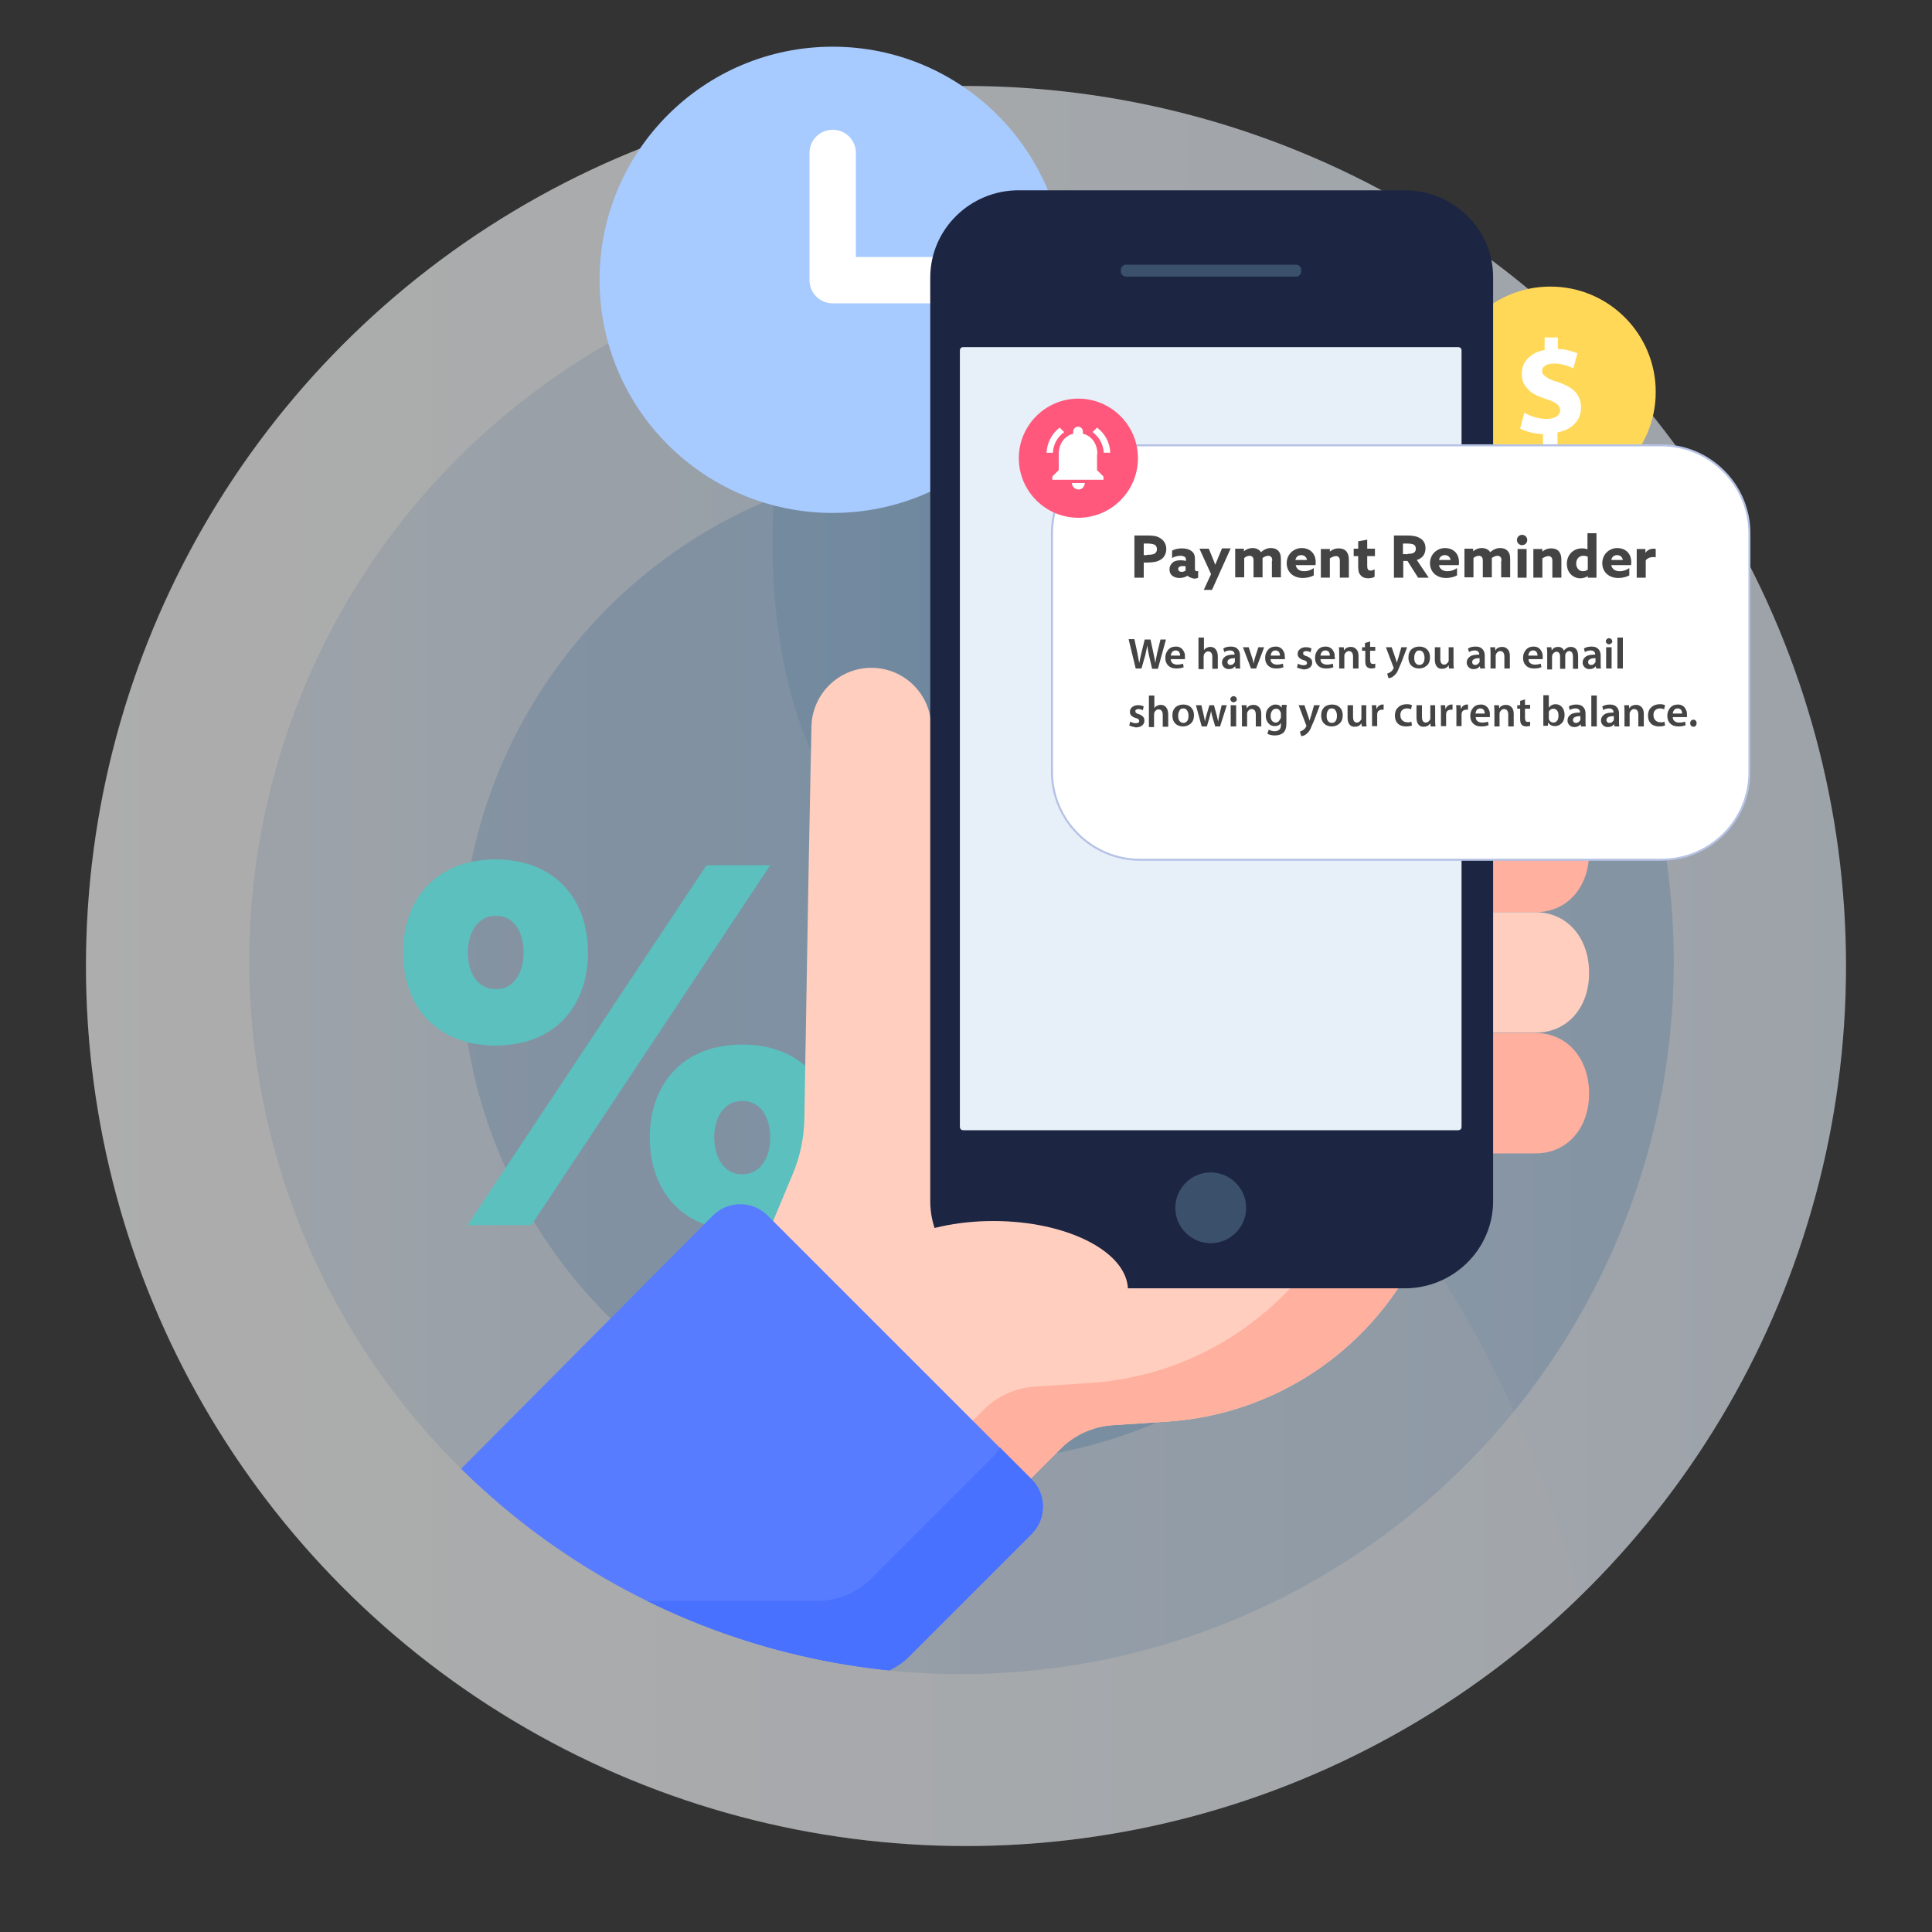 <?xml version="1.0" encoding="UTF-8"?>
<!-- Generator: Adobe Illustrator 25.3.1, SVG Export Plug-In . SVG Version: 6.00 Build 0)  -->
<svg xmlns="http://www.w3.org/2000/svg" xmlns:xlink="http://www.w3.org/1999/xlink" version="1.1" id="Layer_1" x="0px" y="0px" viewBox="0 0 600 600" style="enable-background:new 0 0 600 600;" xml:space="preserve">
<rect x="0" y="0" width="600" height="600" fill="#333333" stroke="none"/>
<style type="text/css">
	.st0{opacity:0.6;}
	.st1{fill:url(#SVGID_1_);}
	.st2{fill:url(#SVGID_2_);}
	.st3{fill:url(#SVGID_3_);}
	.st4{opacity:0.2;}
	.st5{fill:#FFFFFF;}
	.st6{fill:#A7CAFF;}
	.st7{fill:#5BC0BE;}
	.st8{clip-path:url(#SVGID_5_);}
	.st9{fill:#FFCEBF;}
	.st10{fill:#FFB09E;}
	.st11{fill:#587CFF;}
	.st12{fill:#4871FF;}
	.st13{fill:#FFD858;}
	.st14{enable-background:new    ;}
	.st15{fill:#1C2541;}
	.st16{fill:#E7F0F9;}
	.st17{fill:#3A506B;}
	.st18{fill:#FFFFFF;stroke:#B6C2E5;stroke-width:0.617;stroke-miterlimit:10;}
	.st19{fill:#444444;}
	.st20{fill:#FF587C;}
</style>
<g>
	<g class="st0">
		
			<linearGradient id="SVGID_1_" gradientUnits="userSpaceOnUse" x1="-7.417" y1="398.742" x2="448.083" y2="398.742" gradientTransform="matrix(1.2 0 0 1.2 35.6 -178.49)">
			<stop offset="0" style="stop-color:#FFFFFF"></stop>
			<stop offset="1" style="stop-color:#E3EEF9"></stop>
		</linearGradient>
		<circle class="st1" cx="300" cy="300" r="273.3"></circle>
		
			<linearGradient id="SVGID_2_" gradientUnits="userSpaceOnUse" x1="34.833" y1="397.658" x2="403.5" y2="397.658" gradientTransform="matrix(1.2 0 0 1.2 35.6 -178.49)">
			<stop offset="0" style="stop-color:#DEE9F6"></stop>
			<stop offset="1" style="stop-color:#BBD5EF"></stop>
		</linearGradient>
		<circle class="st2" cx="298.6" cy="298.7" r="221.2"></circle>
		
			<linearGradient id="SVGID_3_" gradientUnits="userSpaceOnUse" x1="89.667" y1="397.658" x2="348.667" y2="397.658" gradientTransform="matrix(1.2 0 0 1.2 35.6 -178.49)">
			<stop offset="0" style="stop-color:#ABC8E8"></stop>
			<stop offset="1" style="stop-color:#86BCE5"></stop>
		</linearGradient>
		<circle class="st3" cx="298.6" cy="298.7" r="155.4"></circle>
		<g class="st4">
			<path class="st5" d="M26.7,300C26.7,451,149,573.3,300,573.3c74,0,141.2-29.6,190.6-77.4c-17.3-61.4-46.3-121.2-97.8-157.4     c-42.5-29.8-98.7-42.7-129.2-84.7c-26-35.8-26.5-84.1-20.5-127.9c4.2-30.9,9.1-67.8-14-88.5c-0.2-0.2-0.7-0.4-1.1-0.9     C111.8,67.9,26.7,173.9,26.7,300z"></path>
		</g>
	</g>
</g>
<g>
	<g>
		<path class="st6" d="M258.6,14.5c-40,0-72.4,32.4-72.4,72.4s32.4,72.4,72.4,72.4S331,126.9,331,86.9C331,47,298.6,14.5,258.6,14.5    L258.6,14.5z"></path>
	</g>
	<g>
		<path class="st5" d="M298.1,94.2h-39.5c-4,0-7.2-3.2-7.2-7.2V47.5c0-4,3.2-7.2,7.2-7.2c4,0,7.2,3.2,7.2,7.2v32.3h32.3    c4,0,7.2,3.2,7.2,7.2S302.1,94.2,298.1,94.2z"></path>
	</g>
</g>
<g>
	<path class="st7" d="M125.2,295.8c0-16.7,10.4-28.9,28.7-28.9s28.7,12.2,28.7,28.9c0,16.7-10.3,28.9-28.7,28.9   S125.2,312.5,125.2,295.8z M219.4,268.7h19.8L165,380.5h-19.8L219.4,268.7z M162.6,295.8c0-6.2-2.9-11.4-8.6-11.4   c-5.7,0-8.7,5.3-8.7,11.4c0,6.2,2.9,11.4,8.7,11.4C159.6,307.3,162.6,302,162.6,295.8z M230.5,324.4c18.4,0,28.7,12.2,28.7,28.9   c0,16.7-10.3,28.9-28.7,28.9s-28.7-12.2-28.7-28.9C201.8,336.6,212.1,324.4,230.5,324.4z M230.5,364.7c5.7,0,8.7-5.3,8.7-11.4   c0-6.2-2.9-11.4-8.7-11.4c-5.7,0-8.7,5.3-8.7,11.4C221.9,359.5,224.8,364.7,230.5,364.7z"></path>
</g>
<g>
	<g>
		<defs>
			<circle id="SVGID_4_" cx="298.6" cy="298.7" r="221.2"></circle>
		</defs>
		<clipPath id="SVGID_5_">
			<use xlink:href="#SVGID_4_" style="overflow:visible;"></use>
		</clipPath>
		<g class="st8">
			<g>
				<path class="st9" d="M452.2,366L440,390.1c-14.9,29.7-44.5,49.3-77.6,51.4l-16.8,1.1c-6.2,0.4-12,3-16.3,7.4l-13.1,13.1      l-79.2-76.5l9.2-22c2.3-5.5,3.5-11.3,3.6-17.2l1.3-76.2l0.9-45.5c0.2-10.2,8.5-18.3,18.6-18.3c10.3,0,18.6,8.3,18.6,18.6v70.1      L452.2,366z"></path>
				<g>
					<path class="st10" d="M427.5,355.4L416,378.1c-14.9,29.7-44.5,49.3-77.6,51.4l-16.8,1.1c-6.2,0.4-12,3-16.3,7.4l-7.4,7.4       l18.3,17.7l13.1-13.1c4.4-4.4,10.2-7,16.3-7.4l16.8-1.1c33.2-2.2,62.7-21.7,77.6-51.4l12.1-24.1L427.5,355.4z"></path>
				</g>
				<g>
					<path class="st9" d="M476.8,245.9h-13.3v-37.4h13.3c10.3,0,16.7,8.4,16.7,18.7C493.6,237.5,487.2,245.9,476.8,245.9z"></path>
					<path class="st10" d="M476.8,283.3h-13.3v-37.4h13.3c10.3,0,16.7,8.4,16.7,18.7C493.6,274.9,487.2,283.3,476.8,283.3z"></path>
					<path class="st9" d="M476.8,320.7h-13.3v-37.4h13.3c10.3,0,16.7,8.4,16.7,18.7C493.6,312.4,487.2,320.7,476.8,320.7z"></path>
					<path class="st10" d="M476.8,358.2h-13.3v-37.4h13.3c10.3,0,16.7,8.4,16.7,18.7C493.6,349.8,487.2,358.2,476.8,358.2z"></path>
				</g>
				<g>
					<path class="st11" d="M281.5,515.2l38.8-38.8c4.7-4.7,4.7-12.3,0-17l-81.9-81.9c-4.7-4.7-12.3-4.7-17,0L96,503.6l-3.3,3.1       c-1.7,1.6-2.7,3.8-2.7,6.1c0,4.6,3.7,8.4,8.4,8.4h167C271.4,521.2,277.1,519.1,281.5,515.2z"></path>
				</g>
				<path class="st12" d="M320.4,459.4l-9.9-9.9c-0.5,1-1.2,2-2.1,2.9l-38.8,38.8c-4.5,3.9-10.2,6-16.1,6h-151l-6.4,6.4l-3.3,3.1      c-1.7,1.6-2.7,3.8-2.7,6.1c0,4.6,3.7,8.4,8.4,8.4h167c5.9,0,11.6-2.1,16.1-6l38.8-38.8C325.1,471.7,325.1,464.1,320.4,459.4z"></path>
			</g>
		</g>
	</g>
</g>
<g>
	<g>
		<g>
			<path class="st13" d="M481.5,89c-18.1,0-32.7,14.6-32.7,32.7s14.6,32.7,32.7,32.7c18.1,0,32.7-14.6,32.7-32.7     C514.2,103.7,499.6,89,481.5,89L481.5,89z"></path>
		</g>
	</g>
	<g class="st14">
		<path class="st5" d="M483.3,138.7h-4.1v-3.9c-2.8-0.1-5.1-0.7-7.1-1.7l1.3-4.9c2.2,1.2,4.5,1.9,7,1.9c1.2,0,2.2-0.3,2.9-0.7    c0.7-0.4,1.2-1.2,1.2-1.9s-0.3-1.5-1-2c-0.7-0.6-1.9-1.2-3.5-1.6c-2.5-0.9-4.4-1.7-5.5-3.1c-1.3-1.2-1.9-2.8-1.9-4.7    c0-1.9,0.6-3.5,1.9-4.8c1.3-1.3,2.9-2.2,5.2-2.6v-3.9h4.1v3.6c2.2,0,4.2,0.6,6.1,1.3l-1.3,4.7c-2-1-4.1-1.5-6-1.5    c-1.3,0-2.2,0.3-2.8,0.7c-0.6,0.4-0.9,1-0.9,1.7c0,0.6,0.4,1.2,1.2,1.7c0.7,0.6,2,1.2,3.9,1.7c2.5,0.9,4.2,1.9,5.4,3.2    c1,1.2,1.6,2.8,1.6,4.7s-0.6,3.6-1.9,4.9c-1.3,1.5-3.1,2.3-5.4,2.8v4.4H483.3z"></path>
	</g>
</g>
<g>
	<path class="st15" d="M436.3,59.1h-120c-15,0-27.4,12.1-27.4,27.1V373c0,15,12.4,27.1,27.4,27.1h120c15,0,27.4-12.1,27.4-27.1V86.2   C463.8,71.2,451.3,59.1,436.3,59.1"></path>
	<path class="st16" d="M453.9,349.9c0,0.7-0.4,1.1-1.1,1.1H299.2c-0.7,0-1.1-0.4-1.1-1.1V108.9c0-0.7,0.4-1.1,1.1-1.1h153.6   c0.7,0,1.1,0.4,1.1,1.1V349.9z"></path>
	<path class="st17" d="M376,386.1c-5.9,0-11-4.8-11-11c0-5.9,4.8-11,11-11c5.9,0,11,4.8,11,11C387,381.4,381.8,386.1,376,386.1"></path>
	<path class="st17" d="M404.1,84.4c0,0.7-0.7,1.5-1.5,1.5h-53c-0.7,0-1.5-0.7-1.5-1.5v-0.7c0-0.7,0.7-1.5,1.5-1.5h53   c0.7,0,1.5,0.7,1.5,1.5V84.4z"></path>
</g>
<path class="st18" d="M515.9,267H354c-15,0-27.3-12.3-27.3-27.3v-74.1c0-15,12.3-27.3,27.3-27.3h162c15,0,27.3,12.3,27.3,27.3v74.1  C543.4,254.7,531.2,267,515.9,267z"></path>
<g class="st14">
	<path class="st19" d="M354.5,207.6h-1.8l-2.2-9.1h1.8l0.9,4.2c0.2,1.1,0.4,2.2,0.6,3.2h0c0.1-0.5,0.3-1.6,0.7-3.2l1-4.1h1.8   l0.9,4.2c0.3,1.4,0.5,2.4,0.6,3.1h0c0.1-0.8,0.3-1.8,0.6-3.2l1-4.1h1.7l-2.5,9.1h-1.8l-1-4.3c-0.2-1.1-0.4-2-0.5-2.9h0   c-0.2,1-0.4,1.9-0.6,2.9L354.5,207.6z"></path>
	<path class="st19" d="M368,204.7h-4.4c0,0.6,0.2,1,0.6,1.3s0.9,0.4,1.4,0.4c0.6,0,1.3-0.1,1.8-0.3l0.2,1.1   c-0.7,0.3-1.4,0.4-2.3,0.4c-1.1,0-1.9-0.3-2.5-0.9c-0.6-0.6-0.9-1.4-0.9-2.4c0-1,0.3-1.8,0.9-2.5c0.6-0.7,1.4-1,2.4-1   c0.5,0,1,0.1,1.3,0.3c0.4,0.2,0.7,0.5,0.9,0.8c0.2,0.3,0.4,0.7,0.5,1s0.1,0.7,0.1,1.1C368,204.3,368,204.5,368,204.7z M363.6,203.6   h2.9c0-0.4-0.1-0.8-0.3-1.1s-0.6-0.5-1.1-0.5c-0.5,0-0.8,0.2-1.1,0.5C363.8,202.8,363.6,203.2,363.6,203.6z"></path>
	<path class="st19" d="M372.2,207.6v-9.6h1.7v3.9h0c0.2-0.3,0.5-0.6,0.8-0.7c0.4-0.2,0.7-0.3,1.2-0.3c0.6,0,1.2,0.2,1.6,0.7   c0.4,0.5,0.7,1.2,0.7,2.2v3.9h-1.7v-3.7c0-0.5-0.1-0.9-0.3-1.2s-0.5-0.5-1-0.5c-0.3,0-0.6,0.1-0.8,0.3c-0.2,0.2-0.4,0.4-0.5,0.7   c0,0.1-0.1,0.3-0.1,0.5v4H372.2z"></path>
	<path class="st19" d="M385.1,203.6v2.4c0,0.7,0,1.2,0.1,1.6h-1.5l-0.1-0.7h0c-0.5,0.6-1.1,0.9-2,0.9c-0.6,0-1.1-0.2-1.5-0.6   c-0.4-0.4-0.6-0.9-0.6-1.4c0-0.8,0.3-1.4,1-1.9s1.7-0.6,2.9-0.6v-0.1c0-0.3-0.1-0.6-0.3-0.8c-0.2-0.2-0.5-0.4-1.1-0.4   c-0.7,0-1.3,0.2-1.8,0.5l-0.3-1.1c0.6-0.4,1.4-0.6,2.4-0.6c1,0,1.7,0.3,2.1,0.8C384.9,202.1,385.1,202.8,385.1,203.6z M383.5,205.3   v-0.9c-1.5,0-2.3,0.4-2.3,1.2c0,0.3,0.1,0.5,0.3,0.7c0.2,0.2,0.4,0.2,0.7,0.2c0.3,0,0.6-0.1,0.8-0.3c0.2-0.2,0.4-0.4,0.5-0.6   C383.5,205.5,383.5,205.4,383.5,205.3z"></path>
	<path class="st19" d="M386,201h1.8l1.1,3.4c0.2,0.5,0.3,1,0.4,1.7h0c0.1-0.4,0.2-0.9,0.4-1.7l1.1-3.4h1.8l-2.5,6.6h-1.6L386,201z"></path>
	<path class="st19" d="M399,204.7h-4.4c0,0.6,0.2,1,0.6,1.3s0.9,0.4,1.4,0.4c0.6,0,1.3-0.1,1.8-0.3l0.2,1.1   c-0.7,0.3-1.4,0.4-2.3,0.4c-1.1,0-1.9-0.3-2.5-0.9c-0.6-0.6-0.9-1.4-0.9-2.4c0-1,0.3-1.8,0.9-2.5c0.6-0.7,1.4-1,2.4-1   c0.5,0,1,0.1,1.3,0.3c0.4,0.2,0.7,0.5,0.9,0.8c0.2,0.3,0.4,0.7,0.5,1s0.1,0.7,0.1,1.1C399.1,204.3,399.1,204.5,399,204.7z    M394.6,203.6h2.9c0-0.4-0.1-0.8-0.3-1.1s-0.6-0.5-1.1-0.5c-0.5,0-0.8,0.2-1.1,0.5C394.8,202.8,394.7,203.2,394.6,203.6z"></path>
	<path class="st19" d="M402.8,207.3l0.3-1.2c0.5,0.3,1.1,0.5,1.7,0.5c0.7,0,1.1-0.2,1.1-0.7c0-0.2-0.1-0.4-0.2-0.5s-0.4-0.3-0.9-0.4   c-1.2-0.4-1.8-1-1.8-1.9c0-0.6,0.2-1.1,0.7-1.5c0.5-0.4,1.1-0.6,1.8-0.6c0.7,0,1.3,0.1,1.8,0.4l-0.3,1.2c-0.4-0.3-0.9-0.4-1.4-0.4   c-0.3,0-0.5,0.1-0.7,0.2c-0.2,0.1-0.2,0.3-0.2,0.5c0,0.2,0.1,0.4,0.2,0.5c0.2,0.1,0.5,0.3,0.9,0.4c0.6,0.2,1,0.5,1.3,0.8   c0.3,0.3,0.4,0.7,0.4,1.2c0,0.6-0.2,1.1-0.7,1.5c-0.5,0.4-1.1,0.6-2,0.6C404.1,207.7,403.4,207.6,402.8,207.3z"></path>
	<path class="st19" d="M414.5,204.7h-4.4c0,0.6,0.2,1,0.6,1.3s0.9,0.4,1.4,0.4c0.6,0,1.3-0.1,1.8-0.3l0.2,1.1   c-0.7,0.3-1.4,0.4-2.3,0.4c-1.1,0-1.9-0.3-2.5-0.9c-0.6-0.6-0.9-1.4-0.9-2.4c0-1,0.3-1.8,0.9-2.5c0.6-0.7,1.4-1,2.4-1   c0.5,0,1,0.1,1.3,0.3c0.4,0.2,0.7,0.5,0.9,0.8c0.2,0.3,0.4,0.7,0.5,1s0.1,0.7,0.1,1.1C414.6,204.3,414.6,204.5,414.5,204.7z    M410.1,203.6h2.9c0-0.4-0.1-0.8-0.3-1.1s-0.6-0.5-1.1-0.5c-0.5,0-0.8,0.2-1.1,0.5C410.3,202.8,410.1,203.2,410.1,203.6z"></path>
	<path class="st19" d="M415.9,207.6v-4.6c0-0.6,0-1.2-0.1-2h1.5l0.1,1h0c0.2-0.3,0.4-0.6,0.8-0.8s0.8-0.3,1.3-0.3   c0.7,0,1.2,0.2,1.7,0.7c0.5,0.5,0.7,1.2,0.7,2.1v3.9h-1.7v-3.7c0-0.5-0.1-0.9-0.3-1.2c-0.2-0.3-0.5-0.5-1-0.5   c-0.3,0-0.6,0.1-0.8,0.3c-0.2,0.2-0.4,0.4-0.5,0.7c-0.1,0.1-0.1,0.3-0.1,0.5v3.9H415.9z"></path>
	<path class="st19" d="M423.9,199.7l1.6-0.5v1.7h1.6v1.2h-1.6v2.9c0,0.4,0.1,0.7,0.2,0.9c0.1,0.2,0.4,0.3,0.7,0.3   c0.3,0,0.5,0,0.7-0.1l0,1.3c-0.3,0.1-0.7,0.2-1.2,0.2c-0.6,0-1.1-0.2-1.4-0.5c-0.4-0.4-0.5-1-0.5-1.9v-3.1H423V201h0.9V199.7z"></path>
	<path class="st19" d="M430.4,201h1.8l1.2,3.5c0.1,0.4,0.3,0.9,0.4,1.3h0c0.2-0.7,0.3-1.1,0.4-1.3l1-3.5h1.8l-1.7,4.5   c-0.5,1.2-0.9,2.1-1.2,2.8s-0.7,1.1-1.1,1.5c-0.6,0.5-1.1,0.8-1.8,0.8l-0.4-1.4c0.3-0.1,0.6-0.2,1-0.5c0.4-0.2,0.7-0.6,0.9-1   c0.1-0.1,0.1-0.2,0.1-0.3c0-0.1,0-0.2-0.1-0.3L430.4,201z"></path>
	<path class="st19" d="M440.8,200.8c1,0,1.8,0.3,2.4,0.9s0.9,1.4,0.9,2.4c0,1.1-0.3,2-1,2.6c-0.7,0.6-1.5,0.9-2.4,0.9   c-1,0-1.8-0.3-2.4-0.9c-0.6-0.6-0.9-1.4-0.9-2.5c0-1.1,0.3-1.9,1-2.6C439,201.1,439.8,200.8,440.8,200.8z M440.8,202   c-0.6,0-1,0.2-1.2,0.7c-0.3,0.4-0.4,1-0.4,1.6c0,0.7,0.1,1.2,0.4,1.6c0.3,0.4,0.7,0.6,1.2,0.6c0.5,0,0.9-0.2,1.2-0.6   c0.3-0.4,0.4-1,0.4-1.6c0-0.6-0.1-1.1-0.4-1.6S441.3,202,440.8,202z"></path>
	<path class="st19" d="M451.4,201v4.6c0,0.6,0,1.3,0.1,2H450l-0.1-1h0c-0.5,0.8-1.2,1.1-2.1,1.1c-0.7,0-1.2-0.2-1.6-0.7   s-0.6-1.2-0.6-2.2V201h1.7v3.6c0,1.2,0.4,1.8,1.2,1.8c0.3,0,0.6-0.1,0.8-0.3s0.4-0.4,0.5-0.6c0.1-0.1,0.1-0.3,0.1-0.5v-4H451.4z"></path>
	<path class="st19" d="M461.1,203.6v2.4c0,0.7,0,1.2,0.1,1.6h-1.5l-0.1-0.7h0c-0.5,0.6-1.1,0.9-2,0.9c-0.6,0-1.1-0.2-1.5-0.6   c-0.4-0.4-0.6-0.9-0.6-1.4c0-0.8,0.3-1.4,1-1.9s1.7-0.6,2.9-0.6v-0.1c0-0.3-0.1-0.6-0.3-0.8c-0.2-0.2-0.5-0.4-1.1-0.4   c-0.7,0-1.3,0.2-1.8,0.5l-0.3-1.1c0.6-0.4,1.4-0.6,2.4-0.6c1,0,1.7,0.3,2.1,0.8C460.9,202.1,461.1,202.8,461.1,203.6z M459.5,205.3   v-0.9c-1.5,0-2.3,0.4-2.3,1.2c0,0.3,0.1,0.5,0.3,0.7c0.2,0.2,0.4,0.2,0.7,0.2c0.3,0,0.6-0.1,0.8-0.3c0.2-0.2,0.4-0.4,0.5-0.6   C459.5,205.5,459.5,205.4,459.5,205.3z"></path>
	<path class="st19" d="M462.9,207.6v-4.6c0-0.6,0-1.2-0.1-2h1.5l0.1,1h0c0.2-0.3,0.4-0.6,0.8-0.8s0.8-0.3,1.3-0.3   c0.7,0,1.2,0.2,1.7,0.7c0.5,0.5,0.7,1.2,0.7,2.1v3.9h-1.7v-3.7c0-0.5-0.1-0.9-0.3-1.2c-0.2-0.3-0.5-0.5-1-0.5   c-0.3,0-0.6,0.1-0.8,0.3c-0.2,0.2-0.4,0.4-0.5,0.7c-0.1,0.1-0.1,0.3-0.1,0.5v3.9H462.9z"></path>
	<path class="st19" d="M479.1,204.7h-4.4c0,0.6,0.2,1,0.6,1.3s0.9,0.4,1.4,0.4c0.6,0,1.3-0.1,1.8-0.3l0.2,1.1   c-0.7,0.3-1.4,0.4-2.3,0.4c-1.1,0-1.9-0.3-2.5-0.9c-0.6-0.6-0.9-1.4-0.9-2.4c0-1,0.3-1.8,0.9-2.5c0.6-0.7,1.4-1,2.4-1   c0.5,0,1,0.1,1.3,0.3c0.4,0.2,0.7,0.5,0.9,0.8c0.2,0.3,0.4,0.7,0.5,1s0.1,0.7,0.1,1.1C479.1,204.3,479.1,204.5,479.1,204.7z    M474.6,203.6h2.9c0-0.4-0.1-0.8-0.3-1.1s-0.6-0.5-1.1-0.5c-0.5,0-0.8,0.2-1.1,0.5C474.8,202.8,474.7,203.2,474.6,203.6z"></path>
	<path class="st19" d="M480.5,207.6v-4.6c0-0.6,0-1.2-0.1-2h1.4l0.1,1h0c0.5-0.8,1.1-1.1,2-1.1c0.4,0,0.8,0.1,1.1,0.3   c0.3,0.2,0.6,0.5,0.7,0.9h0c0.2-0.4,0.5-0.6,0.8-0.8c0.4-0.3,0.8-0.4,1.4-0.4c0.6,0,1.1,0.2,1.6,0.7c0.4,0.5,0.6,1.2,0.6,2.2v3.9   h-1.6v-3.7c0-1.2-0.4-1.8-1.2-1.8c-0.3,0-0.5,0.1-0.7,0.3s-0.4,0.4-0.4,0.6c-0.1,0.1-0.1,0.3-0.1,0.6v4h-1.6v-3.8   c0-0.5-0.1-0.9-0.3-1.1c-0.2-0.3-0.5-0.4-0.8-0.4c-0.3,0-0.5,0.1-0.8,0.3c-0.2,0.2-0.4,0.4-0.5,0.7c-0.1,0.2-0.1,0.4-0.1,0.6v3.9   H480.5z"></path>
	<path class="st19" d="M497.1,203.6v2.4c0,0.7,0,1.2,0.1,1.6h-1.5l-0.1-0.7h0c-0.5,0.6-1.1,0.9-2,0.9c-0.6,0-1.1-0.2-1.5-0.6   c-0.4-0.4-0.6-0.9-0.6-1.4c0-0.8,0.3-1.4,1-1.9s1.7-0.6,2.9-0.6v-0.1c0-0.3-0.1-0.6-0.3-0.8c-0.2-0.2-0.5-0.4-1.1-0.4   c-0.7,0-1.3,0.2-1.8,0.5l-0.3-1.1c0.6-0.4,1.4-0.6,2.4-0.6c1,0,1.7,0.3,2.1,0.8C496.9,202.1,497.1,202.8,497.1,203.6z M495.5,205.3   v-0.9c-1.5,0-2.3,0.4-2.3,1.2c0,0.3,0.1,0.5,0.3,0.7c0.2,0.2,0.4,0.2,0.7,0.2c0.3,0,0.6-0.1,0.8-0.3c0.2-0.2,0.4-0.4,0.5-0.6   C495.5,205.5,495.5,205.4,495.5,205.3z"></path>
	<path class="st19" d="M499.7,198.2c0.3,0,0.5,0.1,0.7,0.3c0.2,0.2,0.3,0.4,0.3,0.7c0,0.3-0.1,0.5-0.3,0.6s-0.4,0.3-0.7,0.3   c-0.3,0-0.5-0.1-0.7-0.3s-0.3-0.4-0.3-0.6c0-0.3,0.1-0.5,0.3-0.7S499.4,198.2,499.7,198.2z M500.5,207.6h-1.7V201h1.7V207.6z"></path>
	<path class="st19" d="M502.3,207.6v-9.6h1.7v9.6H502.3z"></path>
	<path class="st19" d="M350.7,225.3l0.3-1.2c0.5,0.3,1.1,0.5,1.7,0.5c0.7,0,1.1-0.2,1.1-0.7c0-0.2-0.1-0.4-0.2-0.5s-0.4-0.3-0.9-0.4   c-1.2-0.4-1.8-1-1.8-1.9c0-0.6,0.2-1.1,0.7-1.5c0.5-0.4,1.1-0.6,1.8-0.6c0.7,0,1.3,0.1,1.8,0.4l-0.3,1.2c-0.4-0.3-0.9-0.4-1.4-0.4   c-0.3,0-0.5,0.1-0.7,0.2c-0.2,0.1-0.2,0.3-0.2,0.5c0,0.2,0.1,0.4,0.2,0.5c0.2,0.1,0.5,0.3,0.9,0.4c0.6,0.2,1,0.5,1.3,0.8   c0.3,0.3,0.4,0.7,0.4,1.2c0,0.6-0.2,1.1-0.7,1.5c-0.5,0.4-1.1,0.6-2,0.6C351.9,225.7,351.3,225.6,350.7,225.3z"></path>
	<path class="st19" d="M356.8,225.6v-9.6h1.7v3.9h0c0.2-0.3,0.5-0.6,0.8-0.7c0.4-0.2,0.7-0.3,1.2-0.3c0.6,0,1.2,0.2,1.6,0.7   c0.4,0.5,0.7,1.2,0.7,2.2v3.9h-1.7v-3.7c0-0.5-0.1-0.9-0.3-1.2s-0.5-0.5-1-0.5c-0.3,0-0.6,0.1-0.8,0.3c-0.2,0.2-0.4,0.4-0.5,0.7   c0,0.1-0.1,0.3-0.1,0.5v4H356.8z"></path>
	<path class="st19" d="M367.5,218.8c1,0,1.8,0.3,2.4,0.9s0.9,1.4,0.9,2.4c0,1.1-0.3,2-1,2.6c-0.7,0.6-1.5,0.9-2.4,0.9   c-1,0-1.8-0.3-2.4-0.9c-0.6-0.6-0.9-1.4-0.9-2.5c0-1.1,0.3-1.9,1-2.6C365.7,219.1,366.5,218.8,367.5,218.8z M367.5,220   c-0.6,0-1,0.2-1.2,0.7c-0.3,0.4-0.4,1-0.4,1.6c0,0.7,0.1,1.2,0.4,1.6c0.3,0.4,0.7,0.6,1.2,0.6c0.5,0,0.9-0.2,1.2-0.6   c0.3-0.4,0.4-1,0.4-1.6c0-0.6-0.1-1.1-0.4-1.6S368,220,367.5,220z"></path>
	<path class="st19" d="M371.4,219h1.7l0.7,3c0.2,0.8,0.3,1.5,0.4,2.1h0c0-0.2,0.2-0.9,0.5-2.1l0.9-3h1.4l0.8,2.9   c0.2,0.8,0.4,1.6,0.5,2.2h0c0.1-0.5,0.2-1.2,0.4-2.2l0.7-2.9h1.6l-2.1,6.6h-1.5l-0.8-2.7c-0.2-0.7-0.4-1.4-0.5-2.1h0   c-0.1,0.7-0.3,1.4-0.5,2.1l-0.8,2.7h-1.6L371.4,219z"></path>
	<path class="st19" d="M383.1,216.2c0.3,0,0.5,0.1,0.7,0.3c0.2,0.2,0.3,0.4,0.3,0.7c0,0.3-0.1,0.5-0.3,0.6s-0.4,0.3-0.7,0.3   c-0.3,0-0.5-0.1-0.7-0.3s-0.3-0.4-0.3-0.6c0-0.3,0.1-0.5,0.3-0.7S382.8,216.2,383.1,216.2z M383.9,225.6h-1.7V219h1.7V225.6z"></path>
	<path class="st19" d="M385.7,225.6v-4.6c0-0.6,0-1.2-0.1-2h1.5l0.1,1h0c0.2-0.3,0.4-0.6,0.8-0.8s0.8-0.3,1.3-0.3   c0.7,0,1.2,0.2,1.7,0.7c0.5,0.5,0.7,1.2,0.7,2.1v3.9H390v-3.7c0-0.5-0.1-0.9-0.3-1.2c-0.2-0.3-0.5-0.5-1-0.5   c-0.3,0-0.6,0.1-0.8,0.3c-0.2,0.2-0.4,0.4-0.5,0.7c-0.1,0.1-0.1,0.3-0.1,0.5v3.9H385.7z"></path>
	<path class="st19" d="M399.5,220.9v3.7c0,1.4-0.3,2.4-1,3c-0.6,0.5-1.4,0.8-2.6,0.8c-0.9,0-1.7-0.2-2.3-0.5l0.4-1.3   c0.6,0.3,1.2,0.5,1.9,0.5c0.6,0,1-0.2,1.4-0.5s0.5-0.8,0.5-1.5v-0.6h0c-0.4,0.7-1.1,1-1.9,1c-0.8,0-1.5-0.3-2-0.9   c-0.5-0.6-0.8-1.4-0.8-2.3c0-1,0.3-1.9,0.9-2.5c0.6-0.6,1.3-1,2.1-1c0.9,0,1.5,0.3,1.9,1h0l0.1-0.9h1.5   C399.5,219.6,399.5,220.2,399.5,220.9z M397.8,222.7v-1.1c0-0.2,0-0.3-0.1-0.4c-0.1-0.3-0.3-0.6-0.5-0.8c-0.2-0.2-0.5-0.3-0.9-0.3   c-0.5,0-0.9,0.2-1.2,0.6c-0.3,0.4-0.5,0.9-0.5,1.6c0,0.6,0.1,1.1,0.4,1.5c0.3,0.4,0.7,0.6,1.2,0.6c0.3,0,0.6-0.1,0.8-0.3   c0.2-0.2,0.4-0.4,0.5-0.7C397.8,223.1,397.8,222.9,397.8,222.7z"></path>
	<path class="st19" d="M403.3,219h1.8l1.2,3.5c0.1,0.4,0.3,0.9,0.4,1.3h0c0.2-0.7,0.3-1.1,0.4-1.3l1-3.5h1.8l-1.7,4.5   c-0.5,1.2-0.9,2.1-1.2,2.8s-0.7,1.1-1.1,1.5c-0.6,0.5-1.1,0.8-1.8,0.8l-0.4-1.4c0.3-0.1,0.6-0.2,1-0.5c0.4-0.2,0.7-0.6,0.9-1   c0.1-0.1,0.1-0.2,0.1-0.3c0-0.1,0-0.2-0.1-0.3L403.3,219z"></path>
	<path class="st19" d="M413.7,218.8c1,0,1.8,0.3,2.4,0.9s0.9,1.4,0.9,2.4c0,1.1-0.3,2-1,2.6c-0.7,0.6-1.5,0.9-2.4,0.9   c-1,0-1.8-0.3-2.4-0.9c-0.6-0.6-0.9-1.4-0.9-2.5c0-1.1,0.3-1.9,1-2.6C411.8,219.1,412.7,218.8,413.7,218.8z M413.6,220   c-0.6,0-1,0.2-1.2,0.7c-0.3,0.4-0.4,1-0.4,1.6c0,0.7,0.1,1.2,0.4,1.6c0.3,0.4,0.7,0.6,1.2,0.6c0.5,0,0.9-0.2,1.2-0.6   c0.3-0.4,0.4-1,0.4-1.6c0-0.6-0.1-1.1-0.4-1.6S414.2,220,413.6,220z"></path>
	<path class="st19" d="M424.3,219v4.6c0,0.6,0,1.3,0.1,2h-1.5l-0.1-1h0c-0.5,0.8-1.2,1.1-2.1,1.1c-0.7,0-1.2-0.2-1.6-0.7   s-0.6-1.2-0.6-2.2V219h1.7v3.6c0,1.2,0.4,1.8,1.2,1.8c0.3,0,0.6-0.1,0.8-0.3s0.4-0.4,0.5-0.6c0.1-0.1,0.1-0.3,0.1-0.5v-4H424.3z"></path>
	<path class="st19" d="M426.1,225.6v-4.5c0-0.9,0-1.6-0.1-2.1h1.4l0.1,1.2h0c0.2-0.4,0.4-0.8,0.7-1c0.3-0.2,0.7-0.4,1.1-0.4   c0.1,0,0.3,0,0.4,0v1.6c-0.2,0-0.3,0-0.5,0c-0.4,0-0.7,0.1-1,0.3c-0.3,0.2-0.4,0.5-0.5,0.9c0,0.2,0,0.3,0,0.5v3.4H426.1z"></path>
	<path class="st19" d="M438.3,224.1l0.2,1.2c-0.5,0.2-1.1,0.3-1.9,0.3c-1,0-1.9-0.3-2.5-0.9c-0.6-0.6-0.9-1.4-0.9-2.5   c0-1,0.3-1.9,1-2.5c0.7-0.7,1.6-1,2.7-1c0.6,0,1.2,0.1,1.6,0.3l-0.3,1.3c-0.3-0.2-0.8-0.3-1.3-0.3c-0.6,0-1.1,0.2-1.5,0.6   c-0.4,0.4-0.5,0.9-0.5,1.5c0,0.7,0.2,1.2,0.6,1.6c0.4,0.4,0.9,0.6,1.5,0.6C437.5,224.4,437.9,224.3,438.3,224.1z"></path>
	<path class="st19" d="M445.7,219v4.6c0,0.6,0,1.3,0.1,2h-1.5l-0.1-1h0c-0.5,0.8-1.2,1.1-2.1,1.1c-0.7,0-1.2-0.2-1.6-0.7   s-0.6-1.2-0.6-2.2V219h1.7v3.6c0,1.2,0.4,1.8,1.2,1.8c0.3,0,0.6-0.1,0.8-0.3s0.4-0.4,0.5-0.6c0.1-0.1,0.1-0.3,0.1-0.5v-4H445.7z"></path>
	<path class="st19" d="M447.5,225.6v-4.5c0-0.9,0-1.6-0.1-2.1h1.4l0.1,1.2h0c0.2-0.4,0.4-0.8,0.7-1c0.3-0.2,0.7-0.4,1.1-0.4   c0.1,0,0.3,0,0.4,0v1.6c-0.2,0-0.3,0-0.5,0c-0.4,0-0.7,0.1-1,0.3c-0.3,0.2-0.4,0.5-0.5,0.9c0,0.2,0,0.3,0,0.5v3.4H447.5z"></path>
	<path class="st19" d="M452.3,225.6v-4.5c0-0.9,0-1.6-0.1-2.1h1.4l0.1,1.2h0c0.2-0.4,0.4-0.8,0.7-1c0.3-0.2,0.7-0.4,1.1-0.4   c0.1,0,0.3,0,0.4,0v1.6c-0.2,0-0.3,0-0.5,0c-0.4,0-0.7,0.1-1,0.3c-0.3,0.2-0.4,0.5-0.5,0.9c0,0.2,0,0.3,0,0.5v3.4H452.3z"></path>
	<path class="st19" d="M462.7,222.7h-4.4c0,0.6,0.2,1,0.6,1.3s0.9,0.4,1.4,0.4c0.6,0,1.3-0.1,1.8-0.3l0.2,1.1   c-0.7,0.3-1.4,0.4-2.3,0.4c-1.1,0-1.9-0.3-2.5-0.9c-0.6-0.6-0.9-1.4-0.9-2.4c0-1,0.3-1.8,0.9-2.5c0.6-0.7,1.4-1,2.4-1   c0.5,0,1,0.1,1.3,0.3c0.4,0.2,0.7,0.5,0.9,0.8c0.2,0.3,0.4,0.7,0.5,1s0.1,0.7,0.1,1.1C462.7,222.3,462.7,222.5,462.7,222.7z    M458.2,221.6h2.9c0-0.4-0.1-0.8-0.3-1.1s-0.6-0.5-1.1-0.5c-0.5,0-0.8,0.2-1.1,0.5C458.4,220.8,458.3,221.2,458.2,221.6z"></path>
	<path class="st19" d="M464.1,225.6v-4.6c0-0.6,0-1.2-0.1-2h1.5l0.1,1h0c0.2-0.3,0.4-0.6,0.8-0.8s0.8-0.3,1.3-0.3   c0.7,0,1.2,0.2,1.7,0.7c0.5,0.5,0.7,1.2,0.7,2.1v3.9h-1.7v-3.7c0-0.5-0.1-0.9-0.3-1.2c-0.2-0.3-0.5-0.5-1-0.5   c-0.3,0-0.6,0.1-0.8,0.3c-0.2,0.2-0.4,0.4-0.5,0.7c-0.1,0.1-0.1,0.3-0.1,0.5v3.9H464.1z"></path>
	<path class="st19" d="M472,217.7l1.6-0.5v1.7h1.6v1.2h-1.6v2.9c0,0.4,0.1,0.7,0.2,0.9c0.1,0.2,0.4,0.3,0.7,0.3c0.3,0,0.5,0,0.7-0.1   l0,1.3c-0.3,0.1-0.7,0.2-1.2,0.2c-0.6,0-1.1-0.2-1.4-0.5c-0.4-0.4-0.5-1-0.5-1.9v-3.1h-0.9V219h0.9V217.7z"></path>
	<path class="st19" d="M479.3,223.7v-7.8h1.7v3.9h0c0.5-0.7,1.2-1.1,2.1-1.1c0.8,0,1.5,0.3,2,0.9c0.5,0.6,0.8,1.4,0.8,2.4   c0,1.1-0.3,2-0.9,2.6c-0.6,0.6-1.3,0.9-2.1,0.9c-1,0-1.6-0.4-2.1-1.1h0l-0.1,1h-1.4C479.3,225,479.3,224.4,479.3,223.7z M481,221.8   v1.1c0,0.1,0,0.3,0,0.4c0.1,0.3,0.3,0.6,0.5,0.8c0.3,0.2,0.6,0.3,0.9,0.3c0.5,0,0.9-0.2,1.2-0.6c0.3-0.4,0.4-0.9,0.4-1.6   c0-0.6-0.1-1.1-0.4-1.5c-0.3-0.4-0.7-0.6-1.2-0.6c-0.3,0-0.7,0.1-0.9,0.3c-0.3,0.2-0.5,0.5-0.5,0.9C481,221.5,481,221.7,481,221.8z   "></path>
	<path class="st19" d="M492.4,221.6v2.4c0,0.7,0,1.2,0.1,1.6H491l-0.1-0.7h0c-0.5,0.6-1.1,0.9-2,0.9c-0.6,0-1.1-0.2-1.5-0.6   c-0.4-0.4-0.6-0.9-0.6-1.4c0-0.8,0.3-1.4,1-1.9s1.7-0.6,2.9-0.6v-0.1c0-0.3-0.1-0.6-0.3-0.8c-0.2-0.2-0.5-0.4-1.1-0.4   c-0.7,0-1.3,0.2-1.8,0.5l-0.3-1.1c0.6-0.4,1.4-0.6,2.4-0.6c1,0,1.7,0.3,2.1,0.8C492.2,220.1,492.4,220.8,492.4,221.6z M490.8,223.3   v-0.9c-1.5,0-2.3,0.4-2.3,1.2c0,0.3,0.1,0.5,0.3,0.7c0.2,0.2,0.4,0.2,0.7,0.2c0.3,0,0.6-0.1,0.8-0.3c0.2-0.2,0.4-0.4,0.5-0.6   C490.8,223.5,490.8,223.4,490.8,223.3z"></path>
	<path class="st19" d="M494.2,225.6v-9.6h1.7v9.6H494.2z"></path>
	<path class="st19" d="M502.8,221.6v2.4c0,0.7,0,1.2,0.1,1.6h-1.5l-0.1-0.7h0c-0.5,0.6-1.1,0.9-2,0.9c-0.6,0-1.1-0.2-1.5-0.6   c-0.4-0.4-0.6-0.9-0.6-1.4c0-0.8,0.3-1.4,1-1.9s1.7-0.6,2.9-0.6v-0.1c0-0.3-0.1-0.6-0.3-0.8c-0.2-0.2-0.5-0.4-1.1-0.4   c-0.7,0-1.3,0.2-1.8,0.5l-0.3-1.1c0.6-0.4,1.4-0.6,2.4-0.6c1,0,1.7,0.3,2.1,0.8C502.6,220.1,502.8,220.8,502.8,221.6z M501.2,223.3   v-0.9c-1.5,0-2.3,0.4-2.3,1.2c0,0.3,0.1,0.5,0.3,0.7c0.2,0.2,0.4,0.2,0.7,0.2c0.3,0,0.6-0.1,0.8-0.3c0.2-0.2,0.4-0.4,0.5-0.6   C501.1,223.5,501.2,223.4,501.2,223.3z"></path>
	<path class="st19" d="M504.5,225.6v-4.6c0-0.6,0-1.2-0.1-2h1.5l0.1,1h0c0.2-0.3,0.4-0.6,0.8-0.8s0.8-0.3,1.3-0.3   c0.7,0,1.2,0.2,1.7,0.7c0.5,0.5,0.7,1.2,0.7,2.1v3.9h-1.7v-3.7c0-0.5-0.1-0.9-0.3-1.2c-0.2-0.3-0.5-0.5-1-0.5   c-0.3,0-0.6,0.1-0.8,0.3c-0.2,0.2-0.4,0.4-0.5,0.7c-0.1,0.1-0.1,0.3-0.1,0.5v3.9H504.5z"></path>
	<path class="st19" d="M516.9,224.1l0.2,1.2c-0.5,0.2-1.1,0.3-1.9,0.3c-1,0-1.9-0.3-2.5-0.9c-0.6-0.6-0.9-1.4-0.9-2.5   c0-1,0.3-1.9,1-2.5c0.7-0.7,1.6-1,2.7-1c0.6,0,1.2,0.1,1.6,0.3l-0.3,1.3c-0.3-0.2-0.8-0.3-1.3-0.3c-0.6,0-1.1,0.2-1.5,0.6   c-0.4,0.4-0.5,0.9-0.5,1.5c0,0.7,0.2,1.2,0.6,1.6c0.4,0.4,0.9,0.6,1.5,0.6C516.1,224.4,516.5,224.3,516.9,224.1z"></path>
	<path class="st19" d="M523.9,222.7h-4.4c0,0.6,0.2,1,0.6,1.3s0.9,0.4,1.4,0.4c0.6,0,1.3-0.1,1.8-0.3l0.2,1.1   c-0.7,0.3-1.4,0.4-2.3,0.4c-1.1,0-1.9-0.3-2.5-0.9c-0.6-0.6-0.9-1.4-0.9-2.4c0-1,0.3-1.8,0.9-2.5c0.6-0.7,1.4-1,2.4-1   c0.5,0,1,0.1,1.3,0.3c0.4,0.2,0.7,0.5,0.9,0.8c0.2,0.3,0.4,0.7,0.5,1s0.1,0.7,0.1,1.1C523.9,222.3,523.9,222.5,523.9,222.7z    M519.5,221.6h2.9c0-0.4-0.1-0.8-0.3-1.1s-0.6-0.5-1.1-0.5c-0.5,0-0.8,0.2-1.1,0.5C519.7,220.8,519.5,221.2,519.5,221.6z"></path>
	<path class="st19" d="M525.9,225.7c-0.3,0-0.5-0.1-0.7-0.3c-0.2-0.2-0.3-0.5-0.3-0.8s0.1-0.6,0.3-0.8c0.2-0.2,0.4-0.3,0.7-0.3   c0.3,0,0.6,0.1,0.7,0.3c0.2,0.2,0.3,0.5,0.3,0.8c0,0.3-0.1,0.6-0.3,0.8C526.5,225.6,526.2,225.7,525.9,225.7z"></path>
</g>
<path class="st9" d="M308.5,379.2c-23,0-41.7,9.6-41.7,21.4h83.5C350.2,388.8,331.5,379.2,308.5,379.2z"></path>
<g>
	<g>
		<path class="st20" d="M334.9,123.8c-10.2,0-18.5,8.3-18.5,18.5c0,10.2,8.3,18.5,18.5,18.5s18.5-8.3,18.5-18.5    C353.4,132.1,345.1,123.8,334.9,123.8L334.9,123.8z"></path>
	</g>
</g>
<g>
	<path class="st5" d="M330.5,134.2l-1.4-1.4c-2.4,1.8-3.9,4.6-4.1,7.8h2C327.1,137.9,328.5,135.6,330.5,134.2z M342.8,140.6h2   c-0.1-3.2-1.7-6-4.1-7.8l-1.4,1.4C341.3,135.6,342.6,137.9,342.8,140.6z M340.8,141c0-3-1.6-5.6-4.5-6.3v-0.7   c0-0.8-0.7-1.5-1.5-1.5s-1.5,0.7-1.5,1.5v0.7c-2.8,0.7-4.5,3.2-4.5,6.3v5l-2,2v1h15.9v-1l-2-2V141z M334.9,152c0.1,0,0.3,0,0.4,0   c0.6-0.1,1.2-0.6,1.4-1.2c0.1-0.2,0.2-0.5,0.2-0.8h-4C332.9,151.1,333.8,152,334.9,152z"></path>
</g>
<g>
	<path class="st19" d="M352.3,166.3h3.9c1.6,0,2.9,0.1,3.9,0.7c1.1,0.6,2.1,1.7,2.1,3.5c0,1.6-0.8,2.8-1.9,3.4   c-1,0.6-2.3,0.8-4.2,0.8h-0.9v4.7h-2.9V166.3z M356.2,172.3c1.1,0,1.8-0.1,2.3-0.3c0.5-0.3,0.8-0.8,0.8-1.4c0-0.7-0.3-1.3-0.9-1.5   c-0.5-0.2-1.2-0.3-2.2-0.3h-1v3.6H356.2z"></path>
	<path class="st19" d="M368.8,178.8c-0.6,0.4-1.5,0.7-2.5,0.7c-0.8,0-1.5-0.2-2.1-0.6c-0.7-0.5-1-1.2-1-2.1c0-1,0.5-1.7,1.1-2.2   c0.7-0.5,1.6-0.6,2.5-0.6c0.5,0,1,0.1,1.5,0.2v-0.3c0-0.4-0.1-0.8-0.3-0.9c-0.3-0.2-0.7-0.4-1.4-0.4c-1,0-1.9,0.3-2.6,0.7V171   c0.7-0.4,1.8-0.7,3.1-0.7c1.2,0,2.3,0.3,3,0.9c0.7,0.5,1,1.3,1,2.5v3c0,0.4,0.2,0.7,0.5,0.7c0.1,0,0.3,0,0.5-0.1v2.1   c-0.3,0.2-0.8,0.3-1.3,0.3C370,179.5,369.3,179.3,368.8,178.8L368.8,178.8z M368.3,175.9c-0.3-0.1-0.7-0.1-1-0.1   c-0.7,0-1.4,0.2-1.4,0.9c0,0.6,0.5,0.9,1.1,0.9c0.5,0,0.9-0.2,1.2-0.4V175.9z"></path>
	<path class="st19" d="M373.8,183.3l2.3-5l-3.6-7.9h2.9l0.9,2.2c0.4,1,0.8,1.9,1.1,2.8h0c0.4-1,0.8-1.9,1.2-2.9l0.9-2.2h2.7   l-5.8,12.9H373.8z"></path>
	<path class="st19" d="M395.1,174.2c0-0.7-0.1-1-0.3-1.2c-0.3-0.3-0.6-0.4-0.9-0.4c-0.6,0-1.3,0.3-1.8,0.7c0,0.1,0,0.3,0,0.4v5.6   h-2.8v-5.1c0-0.6-0.1-1-0.3-1.2c-0.3-0.3-0.6-0.4-0.9-0.4c-0.6,0-1.3,0.3-1.7,0.7v6h-2.8v-8.9h2.7v0.8l0,0c0.7-0.6,1.6-1,2.7-1   c1,0,2.1,0.4,2.6,1.3c1-0.9,2-1.3,3.1-1.3c1,0,1.8,0.3,2.3,0.9c0.6,0.6,0.8,1.4,0.8,2.6v5.6h-2.8V174.2z"></path>
	<path class="st19" d="M402.4,175.6c0.3,1.2,1.3,1.8,2.6,1.8c1,0,2.1-0.3,3-1v2.3c-0.9,0.5-2.2,0.8-3.4,0.8c-2.9,0-5-1.8-5-4.6   c0-2.8,2.2-4.7,4.7-4.7c2.2,0,4.3,1.4,4.3,4.4c0,0.3,0,0.7-0.1,0.9H402.4z M405.9,173.9c-0.2-1-0.9-1.5-1.8-1.5   c-0.9,0-1.6,0.5-1.8,1.5H405.9z"></path>
	<path class="st19" d="M410.3,170.5h2.7v0.8l0,0c0.7-0.6,1.6-1,2.8-1c0.9,0,1.8,0.3,2.3,0.9c0.5,0.6,0.8,1.4,0.8,2.6v5.6h-2.8v-5.1   c0-0.7-0.1-1-0.3-1.2c-0.2-0.3-0.6-0.4-0.9-0.4c-0.7,0-1.4,0.4-1.9,0.7v6h-2.8V170.5z"></path>
	<path class="st19" d="M426.9,179.1c-0.4,0.3-1.2,0.5-2,0.5c-0.9,0-1.8-0.3-2.3-0.9c-0.5-0.5-0.8-1.2-0.8-2.7v-3.3h-1.4v-2.3h1.4   v-2.3l2.8-0.5v2.8h2.4v2.3h-2.4v3c0,0.9,0.2,1.5,1,1.5c0.5,0,1-0.2,1.3-0.4V179.1z"></path>
	<path class="st19" d="M432.9,166.3h4.1c1.6,0,3,0.2,4.1,0.9c1,0.6,1.6,1.6,1.6,3.1c0,1.7-0.9,3.1-2.7,3.6l3.7,5.5h-3.3l-3.3-5.2   h-1.3v5.2h-2.9V166.3z M437.2,172c0.8,0,1.4-0.1,1.8-0.3c0.5-0.3,0.7-0.7,0.7-1.3c0-0.6-0.2-1-0.7-1.3c-0.5-0.2-1.2-0.3-2.2-0.3   h-1.1v3.3H437.2z"></path>
	<path class="st19" d="M446.9,175.6c0.3,1.2,1.3,1.8,2.6,1.8c1,0,2.1-0.3,3-1v2.3c-0.9,0.5-2.2,0.8-3.4,0.8c-2.9,0-5-1.8-5-4.6   c0-2.8,2.2-4.7,4.7-4.7c2.2,0,4.3,1.4,4.3,4.4c0,0.3,0,0.7-0.1,0.9H446.9z M450.5,173.9c-0.2-1-0.9-1.5-1.8-1.5   c-0.9,0-1.6,0.5-1.8,1.5H450.5z"></path>
	<path class="st19" d="M466.3,174.2c0-0.7-0.1-1-0.3-1.2c-0.3-0.3-0.6-0.4-0.9-0.4c-0.6,0-1.3,0.3-1.8,0.7c0,0.1,0,0.3,0,0.4v5.6   h-2.8v-5.1c0-0.6-0.1-1-0.3-1.2c-0.3-0.3-0.6-0.4-0.9-0.4c-0.6,0-1.3,0.3-1.7,0.7v6h-2.8v-8.9h2.7v0.8l0,0c0.7-0.6,1.6-1,2.7-1   c1,0,2.1,0.4,2.6,1.3c1-0.9,2-1.3,3.1-1.3c1,0,1.8,0.3,2.3,0.9c0.6,0.6,0.8,1.4,0.8,2.6v5.6h-2.8V174.2z"></path>
	<path class="st19" d="M472.7,166.1c0.9,0,1.6,0.7,1.6,1.6c0,0.9-0.7,1.6-1.6,1.6c-0.9,0-1.6-0.7-1.6-1.6   C471.1,166.8,471.8,166.1,472.7,166.1z M471.3,170.5h2.8v8.9h-2.8V170.5z"></path>
	<path class="st19" d="M476.3,170.5h2.7v0.8l0,0c0.7-0.6,1.6-1,2.8-1c0.9,0,1.8,0.3,2.3,0.9c0.5,0.6,0.8,1.4,0.8,2.6v5.6h-2.8v-5.1   c0-0.7-0.1-1-0.3-1.2c-0.2-0.3-0.6-0.4-0.9-0.4c-0.7,0-1.4,0.4-1.9,0.7v6h-2.8V170.5z"></path>
	<path class="st19" d="M493.1,178.9c-0.6,0.4-1.4,0.7-2.3,0.7c-2.2,0-4.2-1.7-4.2-4.5c0-2.8,2-4.8,4.7-4.8c0.7,0,1.2,0.1,1.7,0.3   l0,0v-5h2.8v13.8h-2.7L493.1,178.9L493.1,178.9z M493.1,172.9c-0.4-0.2-0.9-0.3-1.4-0.3c-1.4,0-2.2,1.1-2.2,2.4   c0,1.3,0.8,2.4,2.1,2.4c0.6,0,1.1-0.2,1.5-0.5V172.9z"></path>
	<path class="st19" d="M500.4,175.6c0.3,1.2,1.3,1.8,2.6,1.8c1,0,2.1-0.3,3-1v2.3c-0.9,0.5-2.2,0.8-3.4,0.8c-2.9,0-5-1.8-5-4.6   c0-2.8,2.2-4.7,4.7-4.7c2.2,0,4.3,1.4,4.3,4.4c0,0.3,0,0.7-0.1,0.9H500.4z M504,173.9c-0.2-1-0.9-1.5-1.8-1.5   c-0.9,0-1.6,0.5-1.8,1.5H504z"></path>
	<path class="st19" d="M508.3,170.5h2.7v1.2l0,0c0.6-0.9,1.5-1.3,2.6-1.3c0.2,0,0.4,0,0.6,0.1v2.6c-0.2-0.1-0.5-0.1-0.7-0.1   c-1,0-1.8,0.3-2.4,1v5.4h-2.8V170.5z"></path>
</g>
</svg>
